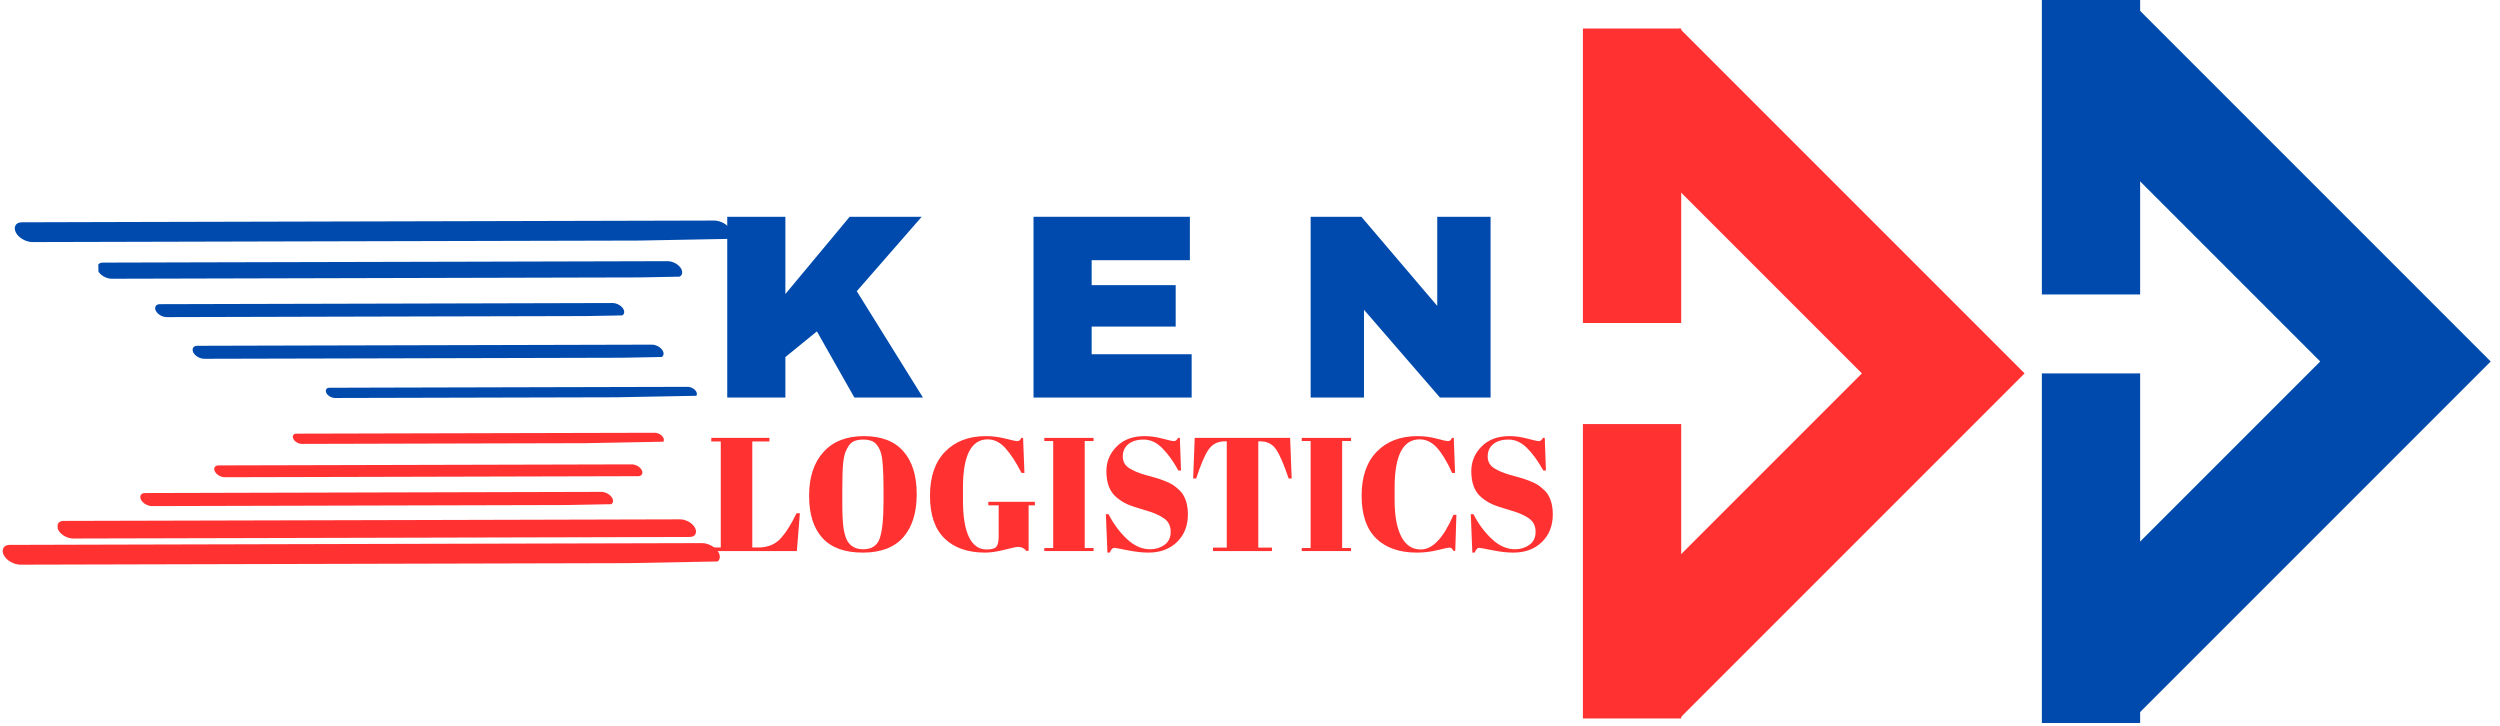 <svg xmlns="http://www.w3.org/2000/svg" xmlns:xlink="http://www.w3.org/1999/xlink" width="499" zoomAndPan="magnify" viewBox="0 0 374.25 108.75" height="145" preserveAspectRatio="xMidYMid meet" version="1.0"><defs><g></g><clipPath id="d21e43c167"><path d="M 305.668 55.902 L 320.379 55.902 L 320.379 108.234 L 305.668 108.234 Z M 305.668 55.902" clip-rule="nonzero"></path></clipPath><clipPath id="f98817190e"><path d="M 0.668 0.902 L 15.379 0.902 L 15.379 53.234 L 0.668 53.234 Z M 0.668 0.902" clip-rule="nonzero"></path></clipPath><clipPath id="56df48e67d"><rect x="0" width="16" y="0" height="54"></rect></clipPath><clipPath id="1a2d799db1"><path d="M 305.668 0 L 320.379 0 L 320.379 44.086 L 305.668 44.086 Z M 305.668 0" clip-rule="nonzero"></path></clipPath><clipPath id="318ee06390"><path d="M 0.668 0 L 15.379 0 L 15.379 44.086 L 0.668 44.086 Z M 0.668 0" clip-rule="nonzero"></path></clipPath><clipPath id="569c0e63d3"><rect x="0" width="16" y="0" height="45"></rect></clipPath><clipPath id="a32c0c1752"><path d="M 305.961 0 L 373 0 L 373 108.496 L 305.961 108.496 Z M 305.961 0" clip-rule="nonzero"></path></clipPath><clipPath id="d1b4b260d3"><path d="M 239.16 4.254 L 303.512 4.254 L 303.512 107.516 L 239.16 107.516 Z M 239.16 4.254" clip-rule="nonzero"></path></clipPath><clipPath id="692818199e"><path d="M 236.961 63.48 L 251.676 63.48 L 251.676 107.566 L 236.961 107.566 Z M 236.961 63.48" clip-rule="nonzero"></path></clipPath><clipPath id="62580e21dd"><path d="M 0.961 0.48 L 15.676 0.48 L 15.676 44.566 L 0.961 44.566 Z M 0.961 0.48" clip-rule="nonzero"></path></clipPath><clipPath id="740c5e9070"><rect x="0" width="16" y="0" height="45"></rect></clipPath><clipPath id="c05cb32118"><path d="M 236.961 4.273 L 251.676 4.273 L 251.676 48.359 L 236.961 48.359 Z M 236.961 4.273" clip-rule="nonzero"></path></clipPath><clipPath id="a72ce72625"><path d="M 0.961 0.273 L 15.676 0.273 L 15.676 44.359 L 0.961 44.359 Z M 0.961 0.273" clip-rule="nonzero"></path></clipPath><clipPath id="326658bb57"><rect x="0" width="16" y="0" height="45"></rect></clipPath><clipPath id="fa0bd38a85"><rect x="0" width="129" y="0" height="34"></rect></clipPath><clipPath id="cc1c7d1dd3"><rect x="0" width="122" y="0" height="45"></rect></clipPath><clipPath id="0b986ffbdd"><path d="M 2 33 L 110 33 L 110 37 L 2 37 Z M 2 33" clip-rule="nonzero"></path></clipPath><clipPath id="d87a6e3468"><path d="M 109.816 31.258 L 109.898 35.746 L 2.168 37.762 L 2.082 33.273 Z M 109.816 31.258" clip-rule="nonzero"></path></clipPath><clipPath id="b7377d6401"><path d="M 109.816 31.258 L 109.898 35.746 L 2.168 37.762 L 2.082 33.273 Z M 109.816 31.258" clip-rule="nonzero"></path></clipPath><clipPath id="bd0e80f6d1"><path d="M 14 39 L 103 39 L 103 42 L 14 42 Z M 14 39" clip-rule="nonzero"></path></clipPath><clipPath id="00433bd2d5"><path d="M 102.242 37.664 L 102.312 41.406 L 14.781 43.043 L 14.711 39.301 Z M 102.242 37.664" clip-rule="nonzero"></path></clipPath><clipPath id="b17d954d13"><path d="M 102.242 37.664 L 102.312 41.406 L 14.781 43.043 L 14.711 39.301 Z M 102.242 37.664" clip-rule="nonzero"></path></clipPath><clipPath id="a8a8a98945"><path d="M 28 51 L 100 51 L 100 54 L 28 54 Z M 28 51" clip-rule="nonzero"></path></clipPath><clipPath id="f0a5a9fa08"><path d="M 99.461 50.441 L 99.516 53.434 L 28.441 54.762 L 28.387 51.77 Z M 99.461 50.441" clip-rule="nonzero"></path></clipPath><clipPath id="c24e509901"><path d="M 99.461 50.441 L 99.516 53.434 L 28.441 54.762 L 28.387 51.77 Z M 99.461 50.441" clip-rule="nonzero"></path></clipPath><clipPath id="a41da43379"><path d="M 23 45 L 94 45 L 94 48 L 23 48 Z M 23 45" clip-rule="nonzero"></path></clipPath><clipPath id="eff87075ea"><path d="M 93.543 44.215 L 93.598 47.207 L 23.27 48.523 L 23.215 45.531 Z M 93.543 44.215" clip-rule="nonzero"></path></clipPath><clipPath id="d3c59526c4"><path d="M 93.543 44.215 L 93.598 47.207 L 23.27 48.523 L 23.215 45.531 Z M 93.543 44.215" clip-rule="nonzero"></path></clipPath><clipPath id="8df7d8b6e5"><path d="M 48 57 L 105 57 L 105 60 L 48 60 Z M 48 57" clip-rule="nonzero"></path></clipPath><clipPath id="9d648e6efb"><path d="M 104.418 57 L 104.457 59.246 L 48.348 60.297 L 48.305 58.051 Z M 104.418 57" clip-rule="nonzero"></path></clipPath><clipPath id="8b5ac2b026"><path d="M 104.418 57 L 104.457 59.246 L 48.348 60.297 L 48.305 58.051 Z M 104.418 57" clip-rule="nonzero"></path></clipPath><clipPath id="8938272e96"><path d="M 43 64 L 100 64 L 100 67 L 43 67 Z M 43 64" clip-rule="nonzero"></path></clipPath><clipPath id="2b879fafe3"><path d="M 99.473 63.875 L 99.516 66.121 L 43.402 67.168 L 43.359 64.926 Z M 99.473 63.875" clip-rule="nonzero"></path></clipPath><clipPath id="3d00453fa0"><path d="M 99.473 63.875 L 99.516 66.121 L 43.402 67.168 L 43.359 64.926 Z M 99.473 63.875" clip-rule="nonzero"></path></clipPath><clipPath id="b388d5bb67"><path d="M 32 69 L 97 69 L 97 72 L 32 72 Z M 32 69" clip-rule="nonzero"></path></clipPath><clipPath id="03eaa82bec"><path d="M 96.281 68.469 L 96.336 71.461 L 31.996 72.664 L 31.941 69.668 Z M 96.281 68.469" clip-rule="nonzero"></path></clipPath><clipPath id="f777794408"><path d="M 96.281 68.469 L 96.336 71.461 L 31.996 72.664 L 31.941 69.668 Z M 96.281 68.469" clip-rule="nonzero"></path></clipPath><clipPath id="adb40e79e7"><path d="M 21 73 L 92 73 L 92 76 L 21 76 Z M 21 73" clip-rule="nonzero"></path></clipPath><clipPath id="076c05a6af"><path d="M 91.891 72.477 L 91.945 75.469 L 20.871 76.797 L 20.816 73.805 Z M 91.891 72.477" clip-rule="nonzero"></path></clipPath><clipPath id="bbe376fbe5"><path d="M 91.891 72.477 L 91.945 75.469 L 20.871 76.797 L 20.816 73.805 Z M 91.891 72.477" clip-rule="nonzero"></path></clipPath><clipPath id="552b8e0e33"><path d="M 8 77 L 105 77 L 105 81 L 8 81 Z M 8 77" clip-rule="nonzero"></path></clipPath><clipPath id="7ef63f1b33"><path d="M 104.379 76.184 L 104.465 80.672 L 8.699 82.461 L 8.617 77.973 Z M 104.379 76.184" clip-rule="nonzero"></path></clipPath><clipPath id="c05178cbb2"><path d="M 104.379 76.184 L 104.465 80.672 L 8.699 82.461 L 8.617 77.973 Z M 104.379 76.184" clip-rule="nonzero"></path></clipPath><clipPath id="53f3695aad"><path d="M 0.055 81 L 108 81 L 108 85 L 0.055 85 Z M 0.055 81" clip-rule="nonzero"></path></clipPath><clipPath id="0be385fb35"><path d="M 108.004 79.551 L 108.09 84.039 L 0.355 86.051 L 0.273 81.562 Z M 108.004 79.551" clip-rule="nonzero"></path></clipPath><clipPath id="0fbda80b26"><path d="M 108.004 79.551 L 108.09 84.039 L 0.355 86.051 L 0.273 81.562 Z M 108.004 79.551" clip-rule="nonzero"></path></clipPath></defs><g clip-path="url(#d21e43c167)"><g transform="matrix(1, 0, 0, 1, 305, 55)"><g clip-path="url(#56df48e67d)"><g clip-path="url(#f98817190e)"><path fill="#004aad" d="M 0.668 0.902 L 15.379 0.902 L 15.379 53.254 L 0.668 53.254 Z M 0.668 0.902" fill-opacity="1" fill-rule="nonzero"></path></g></g></g></g><g clip-path="url(#1a2d799db1)"><g transform="matrix(1, 0, 0, 1, 305, 0)"><g clip-path="url(#569c0e63d3)"><g clip-path="url(#318ee06390)"><path fill="#004aad" d="M 0.668 0 L 15.379 0 L 15.379 44.078 L 0.668 44.078 Z M 0.668 0" fill-opacity="1" fill-rule="nonzero"></path></g></g></g></g><g clip-path="url(#a32c0c1752)"><path fill="#004aad" d="M 305.984 12.758 L 347.336 54.113 L 305.984 95.465 L 318.746 108.227 L 372.859 54.113 L 318.746 -0.004 Z M 305.984 12.758" fill-opacity="1" fill-rule="nonzero"></path></g><g clip-path="url(#d1b4b260d3)"><path fill="#ff3131" d="M 239.262 16.434 L 278.727 55.898 L 239.262 95.363 L 251.441 107.539 L 303.082 55.898 L 251.441 4.254 Z M 239.262 16.434" fill-opacity="1" fill-rule="nonzero"></path></g><g clip-path="url(#692818199e)"><g transform="matrix(1, 0, 0, 1, 236, 63)"><g clip-path="url(#740c5e9070)"><g clip-path="url(#62580e21dd)"><path fill="#ff3131" d="M 0.961 0.48 L 15.676 0.48 L 15.676 44.559 L 0.961 44.559 Z M 0.961 0.48" fill-opacity="1" fill-rule="nonzero"></path></g></g></g></g><g clip-path="url(#c05cb32118)"><g transform="matrix(1, 0, 0, 1, 236, 4)"><g clip-path="url(#326658bb57)"><g clip-path="url(#a72ce72625)"><path fill="#ff3131" d="M 0.961 0.273 L 15.676 0.273 L 15.676 44.355 L 0.961 44.355 Z M 0.961 0.273" fill-opacity="1" fill-rule="nonzero"></path></g></g></g></g><g transform="matrix(1, 0, 0, 1, 105, 57)"><g clip-path="url(#fa0bd38a85)"><g fill="#ff3131" fill-opacity="1"><g transform="translate(0.962, 25.491)"><g><path d="M 0.516 -16.938 L 9.219 -16.938 L 9.219 -16.406 L 6.656 -16.406 L 6.656 -0.531 L 7.516 -0.531 C 8.891 -0.531 9.984 -0.945 10.797 -1.781 C 11.609 -2.625 12.438 -3.914 13.281 -5.656 L 13.781 -5.656 L 13.328 0 L 0.516 0 L 0.516 -0.531 L 1.938 -0.531 L 1.938 -16.406 L 0.516 -16.406 Z M 0.516 -16.938"></path></g></g></g><g fill="#ff3131" fill-opacity="1"><g transform="translate(15.138, 25.491)"><g><path d="M 12.125 -7.469 L 12.125 -9.266 C 12.125 -12.211 11.977 -14.07 11.688 -14.844 C 11.363 -15.738 10.898 -16.289 10.297 -16.5 C 9.961 -16.625 9.551 -16.688 9.062 -16.688 C 8.582 -16.688 8.164 -16.617 7.812 -16.484 C 7.469 -16.359 7.18 -16.133 6.953 -15.812 C 6.734 -15.488 6.555 -15.148 6.422 -14.797 C 6.285 -14.441 6.176 -13.941 6.094 -13.297 C 6 -12.367 5.953 -10.992 5.953 -9.172 L 5.953 -7.422 C 5.953 -5.453 6.023 -4.051 6.172 -3.219 C 6.328 -2.395 6.52 -1.805 6.75 -1.453 C 7.25 -0.66 8.023 -0.266 9.078 -0.266 C 10.348 -0.266 11.172 -0.801 11.547 -1.875 C 11.93 -2.945 12.125 -4.812 12.125 -7.469 Z M 9.016 0.234 C 6.328 0.234 4.316 -0.492 2.984 -1.953 C 1.648 -3.41 0.984 -5.52 0.984 -8.281 C 0.984 -11.051 1.695 -13.227 3.125 -14.812 C 4.551 -16.406 6.57 -17.203 9.188 -17.203 C 11.801 -17.203 13.77 -16.445 15.094 -14.938 C 16.426 -13.426 17.094 -11.285 17.094 -8.516 C 17.094 -5.742 16.422 -3.594 15.078 -2.062 C 13.734 -0.531 11.711 0.234 9.016 0.234 Z M 9.016 0.234"></path></g></g></g><g fill="#ff3131" fill-opacity="1"><g transform="translate(33.234, 25.491)"><g><path d="M 9.438 -0.234 C 10.227 -0.234 10.727 -0.379 10.938 -0.672 C 11.156 -0.961 11.266 -1.457 11.266 -2.156 L 11.266 -6.844 L 9.719 -6.844 L 9.719 -7.375 L 16.688 -7.375 L 16.688 -6.844 L 15.75 -6.844 L 15.75 -0.031 L 15.391 -0.031 C 15.098 -0.426 14.688 -0.625 14.156 -0.625 C 13.926 -0.625 13.25 -0.477 12.125 -0.188 C 11.008 0.094 10.055 0.234 9.266 0.234 C 6.641 0.234 4.602 -0.473 3.156 -1.891 C 1.707 -3.305 0.984 -5.438 0.984 -8.281 C 0.984 -11.125 1.738 -13.32 3.25 -14.875 C 4.758 -16.426 6.789 -17.203 9.344 -17.203 C 10.32 -17.203 11.305 -17.078 12.297 -16.828 C 13.285 -16.578 13.859 -16.453 14.016 -16.453 C 14.18 -16.453 14.305 -16.488 14.391 -16.562 C 14.473 -16.633 14.562 -16.758 14.656 -16.938 L 14.922 -16.938 L 15.125 -11.688 L 14.688 -11.688 C 13.895 -13.25 13.098 -14.477 12.297 -15.375 C 11.504 -16.27 10.613 -16.719 9.625 -16.719 C 7.156 -16.719 5.922 -14.305 5.922 -9.484 L 5.922 -7.578 C 5.922 -5.148 6.223 -3.316 6.828 -2.078 C 7.43 -0.848 8.301 -0.234 9.438 -0.234 Z M 9.438 -0.234"></path></g></g></g><g fill="#ff3131" fill-opacity="1"><g transform="translate(50.725, 25.491)"><g><path d="M 0.609 -16.938 L 7.984 -16.938 L 7.984 -16.469 L 6.656 -16.469 L 6.656 -0.453 L 7.984 -0.453 L 7.984 0 L 0.609 0 L 0.609 -0.453 L 1.938 -0.453 L 1.938 -16.469 L 0.609 -16.469 Z M 0.609 -16.938"></path></g></g></g><g fill="#ff3131" fill-opacity="1"><g transform="translate(59.314, 25.491)"><g><path d="M 7.859 -0.266 C 8.672 -0.266 9.383 -0.484 10 -0.922 C 10.625 -1.359 10.938 -2.016 10.938 -2.891 C 10.938 -3.766 10.598 -4.438 9.922 -4.906 C 9.254 -5.375 8.301 -5.781 7.062 -6.125 C 5.832 -6.477 4.941 -6.781 4.391 -7.031 C 3.836 -7.289 3.312 -7.629 2.812 -8.047 C 1.812 -8.891 1.312 -10.191 1.312 -11.953 C 1.312 -13.379 1.82 -14.609 2.844 -15.641 C 3.863 -16.68 5.258 -17.203 7.031 -17.203 C 7.895 -17.203 8.789 -17.078 9.719 -16.828 C 10.645 -16.578 11.219 -16.453 11.438 -16.453 C 11.664 -16.453 11.867 -16.613 12.047 -16.938 L 12.312 -16.938 L 12.484 -12.047 L 12.094 -12.047 C 11.32 -13.453 10.508 -14.578 9.656 -15.422 C 8.812 -16.266 7.895 -16.688 6.906 -16.688 C 5.914 -16.688 5.145 -16.457 4.594 -16 C 4.039 -15.539 3.766 -14.926 3.766 -14.156 C 3.766 -13.395 4.094 -12.805 4.75 -12.391 C 5.406 -11.984 6.207 -11.648 7.156 -11.391 C 8.113 -11.129 8.738 -10.953 9.031 -10.859 C 9.332 -10.766 9.703 -10.629 10.141 -10.453 C 10.586 -10.285 10.953 -10.109 11.234 -9.922 C 11.516 -9.742 11.812 -9.508 12.125 -9.219 C 12.445 -8.938 12.695 -8.629 12.875 -8.297 C 13.301 -7.523 13.516 -6.602 13.516 -5.531 C 13.516 -3.789 12.969 -2.395 11.875 -1.344 C 10.789 -0.289 9.363 0.234 7.594 0.234 C 6.676 0.234 5.625 0.113 4.438 -0.125 C 3.25 -0.363 2.594 -0.484 2.469 -0.484 C 2.238 -0.484 2.02 -0.242 1.812 0.234 L 1.469 0.234 L 1.234 -5.516 L 1.641 -5.516 C 2.348 -4.109 3.254 -2.879 4.359 -1.828 C 5.461 -0.785 6.629 -0.266 7.859 -0.266 Z M 7.859 -0.266"></path></g></g></g><g fill="#ff3131" fill-opacity="1"><g transform="translate(72.74, 25.491)"><g><path d="M 15.391 -16.938 L 15.625 -10.859 L 15.172 -10.859 C 14.453 -13.004 13.816 -14.469 13.266 -15.25 C 12.723 -16.031 11.938 -16.422 10.906 -16.422 L 10.625 -16.422 L 10.625 -0.516 L 12.672 -0.516 L 12.672 0 L 3.844 0 L 3.844 -0.516 L 5.906 -0.516 L 5.906 -16.422 L 5.594 -16.422 C 4.562 -16.422 3.758 -16.016 3.188 -15.203 C 2.625 -14.391 2.004 -12.941 1.328 -10.859 L 0.875 -10.859 L 1.109 -16.938 Z M 15.391 -16.938"></path></g></g></g><g fill="#ff3131" fill-opacity="1"><g transform="translate(89.264, 25.491)"><g><path d="M 0.609 -16.938 L 7.984 -16.938 L 7.984 -16.469 L 6.656 -16.469 L 6.656 -0.453 L 7.984 -0.453 L 7.984 0 L 0.609 0 L 0.609 -0.453 L 1.938 -0.453 L 1.938 -16.469 L 0.609 -16.469 Z M 0.609 -16.938"></path></g></g></g><g fill="#ff3131" fill-opacity="1"><g transform="translate(97.852, 25.491)"><g><path d="M 9.672 -16.719 C 7.172 -16.719 5.922 -14.305 5.922 -9.484 L 5.922 -7.578 C 5.922 -5.285 6.25 -3.488 6.906 -2.188 C 7.57 -0.883 8.551 -0.234 9.844 -0.234 C 11.613 -0.234 13.242 -1.961 14.734 -5.422 L 15.172 -5.422 L 15 -0.031 L 14.734 -0.031 C 14.629 -0.207 14.535 -0.332 14.453 -0.406 C 14.379 -0.477 14.266 -0.516 14.109 -0.516 C 13.961 -0.516 13.379 -0.391 12.359 -0.141 C 11.348 0.109 10.316 0.234 9.266 0.234 C 6.641 0.234 4.602 -0.473 3.156 -1.891 C 1.707 -3.305 0.984 -5.438 0.984 -8.281 C 0.984 -11.125 1.738 -13.32 3.25 -14.875 C 4.758 -16.426 6.789 -17.203 9.344 -17.203 C 10.32 -17.203 11.281 -17.078 12.219 -16.828 C 13.164 -16.578 13.719 -16.453 13.875 -16.453 C 14.039 -16.453 14.164 -16.488 14.25 -16.562 C 14.332 -16.633 14.422 -16.758 14.516 -16.938 L 14.781 -16.938 L 14.969 -11.688 L 14.531 -11.688 C 13.812 -13.312 13.066 -14.555 12.297 -15.422 C 11.535 -16.285 10.66 -16.719 9.672 -16.719 Z M 9.672 -16.719"></path></g></g></g><g fill="#ff3131" fill-opacity="1"><g transform="translate(113.94, 25.491)"><g><path d="M 7.859 -0.266 C 8.672 -0.266 9.383 -0.484 10 -0.922 C 10.625 -1.359 10.938 -2.016 10.938 -2.891 C 10.938 -3.766 10.598 -4.438 9.922 -4.906 C 9.254 -5.375 8.301 -5.781 7.062 -6.125 C 5.832 -6.477 4.941 -6.781 4.391 -7.031 C 3.836 -7.289 3.312 -7.629 2.812 -8.047 C 1.812 -8.891 1.312 -10.191 1.312 -11.953 C 1.312 -13.379 1.82 -14.609 2.844 -15.641 C 3.863 -16.68 5.258 -17.203 7.031 -17.203 C 7.895 -17.203 8.789 -17.078 9.719 -16.828 C 10.645 -16.578 11.219 -16.453 11.438 -16.453 C 11.664 -16.453 11.867 -16.613 12.047 -16.938 L 12.312 -16.938 L 12.484 -12.047 L 12.094 -12.047 C 11.32 -13.453 10.508 -14.578 9.656 -15.422 C 8.812 -16.266 7.895 -16.688 6.906 -16.688 C 5.914 -16.688 5.145 -16.457 4.594 -16 C 4.039 -15.539 3.766 -14.926 3.766 -14.156 C 3.766 -13.395 4.094 -12.805 4.75 -12.391 C 5.406 -11.984 6.207 -11.648 7.156 -11.391 C 8.113 -11.129 8.738 -10.953 9.031 -10.859 C 9.332 -10.766 9.703 -10.629 10.141 -10.453 C 10.586 -10.285 10.953 -10.109 11.234 -9.922 C 11.516 -9.742 11.812 -9.508 12.125 -9.219 C 12.445 -8.938 12.695 -8.629 12.875 -8.297 C 13.301 -7.523 13.516 -6.602 13.516 -5.531 C 13.516 -3.789 12.969 -2.395 11.875 -1.344 C 10.789 -0.289 9.363 0.234 7.594 0.234 C 6.676 0.234 5.625 0.113 4.438 -0.125 C 3.25 -0.363 2.594 -0.484 2.469 -0.484 C 2.238 -0.484 2.02 -0.242 1.812 0.234 L 1.469 0.234 L 1.234 -5.516 L 1.641 -5.516 C 2.348 -4.109 3.254 -2.879 4.359 -1.828 C 5.461 -0.785 6.629 -0.266 7.859 -0.266 Z M 7.859 -0.266"></path></g></g></g></g></g><g transform="matrix(1, 0, 0, 1, 105, 24)"><g clip-path="url(#cc1c7d1dd3)"><g fill="#004aad" fill-opacity="1"><g transform="translate(0.962, 35.514)"><g><path d="M 21.234 -27.062 L 32.016 -27.062 L 22.297 -15.922 L 32.203 0 L 21.938 0 L 16.328 -9.906 L 11.609 -6.062 L 11.609 0 L 2.906 0 L 2.906 -27.062 L 11.609 -27.062 L 11.609 -15.5 Z M 21.234 -27.062"></path></g></g></g><g fill="#004aad" fill-opacity="1"><g transform="translate(33.717, 35.514)"><g></g></g></g><g fill="#004aad" fill-opacity="1"><g transform="translate(46.812, 35.514)"><g><path d="M 2.906 -27.062 L 26.312 -27.062 L 26.312 -20.562 L 11.609 -20.562 L 11.609 -16.828 L 24.188 -16.828 L 24.188 -10.625 L 11.609 -10.625 L 11.609 -6.484 L 26.578 -6.484 L 26.578 0 L 2.906 0 Z M 2.906 -27.062"></path></g></g></g><g fill="#004aad" fill-opacity="1"><g transform="translate(75.203, 35.514)"><g></g></g></g><g fill="#004aad" fill-opacity="1"><g transform="translate(88.297, 35.514)"><g><path d="M 22.266 0 L 10.891 -13.141 L 10.891 0 L 2.906 0 L 2.906 -27.062 L 10.5 -27.062 L 21.859 -13.719 L 21.859 -27.062 L 29.844 -27.062 L 29.844 0 Z M 22.266 0"></path></g></g></g></g></g><g clip-path="url(#0b986ffbdd)"><g clip-path="url(#d87a6e3468)"><g clip-path="url(#b7377d6401)"><path fill="#004aad" d="M 106.918 33.016 C 94.668 33.051 82.418 33.078 70.168 33.109 C 53.082 33.152 35.996 33.191 18.91 33.234 C 13.684 33.25 8.461 33.262 3.238 33.277 C 2.336 33.281 1.984 34.016 2.359 34.777 C 2.777 35.633 3.93 36.242 4.863 36.238 C 17.113 36.203 29.363 36.18 41.613 36.145 C 58.699 36.102 75.785 36.062 92.871 36.02 C 98.098 36.004 103.32 35.992 108.543 35.977 C 109.445 35.973 109.797 35.238 109.422 34.477 C 109.004 33.625 107.848 33.012 106.918 33.016 Z M 106.918 33.016" fill-opacity="1" fill-rule="nonzero"></path></g></g></g><g clip-path="url(#bd0e80f6d1)"><g clip-path="url(#00433bd2d5)"><g clip-path="url(#b17d954d13)"><path fill="#004aad" d="M 99.961 39.098 C 89.969 39.125 79.977 39.148 69.984 39.176 C 56.047 39.211 42.109 39.242 28.172 39.277 C 23.91 39.289 19.652 39.301 15.391 39.312 C 14.652 39.312 14.367 39.914 14.672 40.535 C 15.016 41.234 15.957 41.73 16.715 41.727 C 26.707 41.699 36.699 41.68 46.691 41.652 C 60.629 41.617 74.566 41.582 88.504 41.547 C 92.766 41.535 97.023 41.527 101.289 41.516 C 102.023 41.512 102.309 40.91 102.004 40.289 C 101.66 39.594 100.719 39.098 99.961 39.098 Z M 99.961 39.098" fill-opacity="1" fill-rule="nonzero"></path></g></g></g><g clip-path="url(#a8a8a98945)"><g clip-path="url(#f0a5a9fa08)"><g clip-path="url(#c24e509901)"><path fill="#004aad" d="M 97.598 51.594 C 89.551 51.617 81.508 51.637 73.461 51.656 C 62.242 51.684 51.023 51.711 39.801 51.738 C 36.371 51.75 32.938 51.758 29.508 51.766 C 28.914 51.77 28.688 52.254 28.934 52.754 C 29.207 53.312 29.965 53.715 30.578 53.711 C 38.621 53.691 46.668 53.672 54.711 53.652 C 65.934 53.621 77.152 53.594 88.371 53.566 C 91.805 53.559 95.234 53.551 98.664 53.539 C 99.258 53.539 99.488 53.055 99.242 52.555 C 98.965 51.996 98.207 51.594 97.598 51.594 Z M 97.598 51.594" fill-opacity="1" fill-rule="nonzero"></path></g></g></g><g clip-path="url(#a41da43379)"><g clip-path="url(#eff87075ea)"><g clip-path="url(#d3c59526c4)"><path fill="#004aad" d="M 91.711 45.363 C 83.699 45.387 75.688 45.406 67.676 45.426 C 56.5 45.453 45.324 45.48 34.148 45.508 C 30.73 45.52 27.316 45.527 23.898 45.535 C 23.309 45.539 23.078 46.02 23.324 46.516 C 23.598 47.078 24.352 47.477 24.961 47.473 C 32.973 47.449 40.988 47.434 49 47.41 C 60.176 47.383 71.348 47.355 82.523 47.328 C 85.941 47.32 89.359 47.312 92.773 47.301 C 93.363 47.301 93.594 46.816 93.348 46.32 C 93.074 45.762 92.32 45.363 91.711 45.363 Z M 91.711 45.363" fill-opacity="1" fill-rule="nonzero"></path></g></g></g><g clip-path="url(#8df7d8b6e5)"><g clip-path="url(#9d648e6efb)"><g clip-path="url(#8b5ac2b026)"><path fill="#004aad" d="M 102.953 57.91 C 96.617 57.93 90.277 57.941 83.938 57.957 C 75.098 57.98 66.258 58.004 57.418 58.023 C 54.715 58.031 52.012 58.039 49.309 58.047 C 48.84 58.047 48.66 58.43 48.855 58.824 C 49.07 59.266 49.668 59.582 50.148 59.578 C 56.488 59.562 62.828 59.547 69.164 59.531 C 78.004 59.508 86.844 59.488 95.688 59.465 C 98.391 59.457 101.09 59.449 103.797 59.441 C 104.262 59.441 104.441 59.059 104.25 58.668 C 104.031 58.227 103.434 57.91 102.953 57.91 Z M 102.953 57.91" fill-opacity="1" fill-rule="nonzero"></path></g></g></g><g clip-path="url(#8938272e96)"><g clip-path="url(#2b879fafe3)"><g clip-path="url(#3d00453fa0)"><path fill="#ff3131" d="M 98.008 64.785 C 91.672 64.801 85.332 64.816 78.992 64.832 C 70.152 64.855 61.312 64.875 52.473 64.898 C 49.77 64.906 47.066 64.91 44.363 64.918 C 43.898 64.922 43.715 65.301 43.91 65.695 C 44.125 66.137 44.723 66.453 45.203 66.453 C 51.543 66.434 57.883 66.422 64.219 66.402 C 73.062 66.383 81.902 66.359 90.742 66.336 C 93.445 66.332 96.148 66.324 98.852 66.316 C 99.316 66.312 99.5 65.934 99.305 65.539 C 99.09 65.098 98.488 64.781 98.008 64.785 Z M 98.008 64.785" fill-opacity="1" fill-rule="nonzero"></path></g></g></g><g clip-path="url(#b388d5bb67)"><g clip-path="url(#03eaa82bec)"><g clip-path="url(#f777794408)"><path fill="#ff3131" d="M 94.582 69.516 C 87.27 69.535 79.953 69.555 72.641 69.57 C 62.441 69.598 52.242 69.621 42.039 69.648 C 38.922 69.656 35.801 69.664 32.684 69.672 C 32.145 69.676 31.934 70.113 32.16 70.566 C 32.41 71.078 33.098 71.441 33.652 71.441 C 40.969 71.422 48.281 71.402 55.594 71.387 C 65.797 71.359 75.996 71.336 86.195 71.309 C 89.316 71.301 92.434 71.293 95.555 71.285 C 96.09 71.281 96.301 70.844 96.078 70.387 C 95.828 69.879 95.137 69.516 94.582 69.516 Z M 94.582 69.516" fill-opacity="1" fill-rule="nonzero"></path></g></g></g><g clip-path="url(#adb40e79e7)"><g clip-path="url(#076c05a6af)"><g clip-path="url(#bbe376fbe5)"><path fill="#ff3131" d="M 90.023 73.633 C 81.949 73.656 73.875 73.676 65.797 73.695 C 54.535 73.723 43.273 73.75 32.012 73.781 C 28.566 73.789 25.121 73.797 21.68 73.809 C 21.082 73.809 20.852 74.293 21.102 74.797 C 21.375 75.359 22.137 75.762 22.75 75.762 C 30.824 75.738 38.902 75.719 46.977 75.699 C 58.238 75.668 69.5 75.645 80.766 75.613 C 84.211 75.605 87.652 75.598 91.098 75.586 C 91.691 75.586 91.922 75.098 91.676 74.598 C 91.398 74.035 90.637 73.633 90.023 73.633 Z M 90.023 73.633" fill-opacity="1" fill-rule="nonzero"></path></g></g></g><g clip-path="url(#552b8e0e33)"><g clip-path="url(#7ef63f1b33)"><g clip-path="url(#c05178cbb2)"><path fill="#ff3131" d="M 101.828 77.746 C 90.922 77.777 80.012 77.805 69.102 77.832 C 53.887 77.867 38.672 77.906 23.453 77.945 C 18.801 77.957 14.148 77.965 9.496 77.98 C 8.695 77.984 8.383 78.641 8.715 79.316 C 9.09 80.078 10.117 80.621 10.945 80.617 C 21.855 80.586 32.766 80.562 43.672 80.535 C 58.891 80.496 74.105 80.461 89.32 80.422 C 93.973 80.41 98.625 80.398 103.277 80.383 C 104.082 80.383 104.395 79.727 104.059 79.047 C 103.688 78.289 102.656 77.746 101.828 77.746 Z M 101.828 77.746" fill-opacity="1" fill-rule="nonzero"></path></g></g></g><g clip-path="url(#53f3695aad)"><g clip-path="url(#0be385fb35)"><g clip-path="url(#0fbda80b26)"><path fill="#ff3131" d="M 105.105 81.305 C 92.859 81.34 80.605 81.371 68.355 81.398 C 51.27 81.441 34.188 81.484 17.102 81.527 C 11.875 81.543 6.652 81.555 1.426 81.57 C 0.523 81.57 0.176 82.309 0.551 83.07 C 0.969 83.926 2.121 84.535 3.055 84.531 C 15.301 84.496 27.555 84.469 39.805 84.438 C 56.891 84.395 73.973 84.352 91.059 84.309 C 96.285 84.297 101.508 84.285 106.734 84.27 C 107.637 84.266 107.984 83.527 107.609 82.77 C 107.191 81.914 106.035 81.305 105.105 81.305 Z M 105.105 81.305" fill-opacity="1" fill-rule="nonzero"></path></g></g></g></svg>